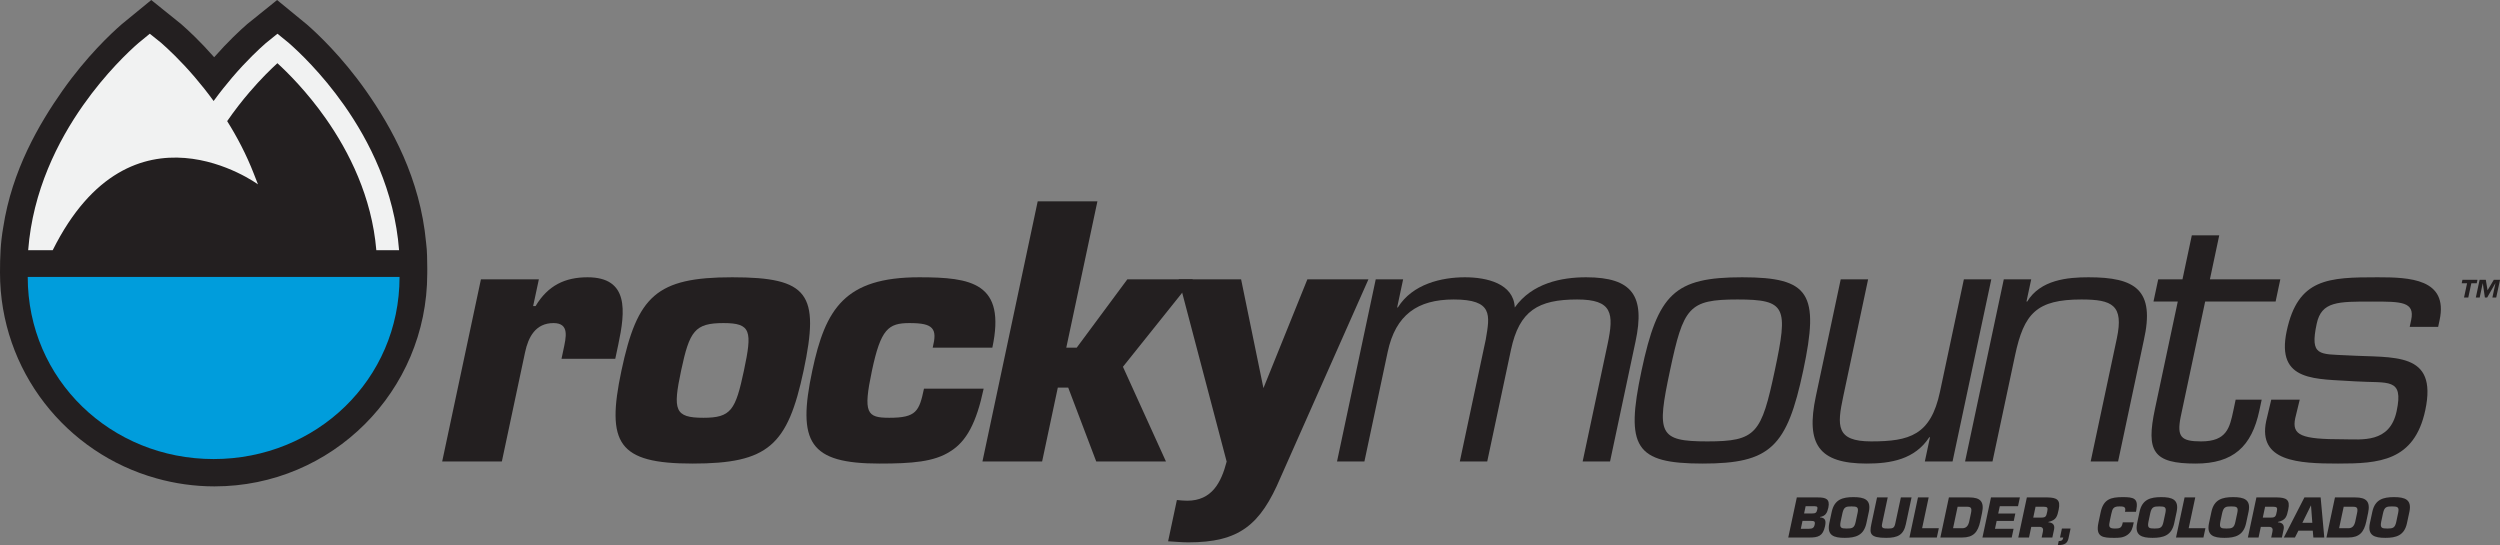 <?xml version="1.0" encoding="UTF-8"?>
<svg xmlns="http://www.w3.org/2000/svg" xmlns:xlink="http://www.w3.org/1999/xlink" width="323.7pt" height="70.58pt" viewBox="0 0 323.7 70.58" version="1.1">
<rect x="0" y="0" width="323.7" height="70.58" fill="#808080" stroke="none"/>
<defs>
<clipPath id="clip1">
  <path d="M 151 36 L 178 36 L 178 70.578 L 151 70.578 Z M 151 36 "/>
</clipPath>
<clipPath id="clip2">
  <path d="M 266 68 L 269 68 L 269 70.578 L 266 70.578 Z M 266 68 "/>
</clipPath>
<clipPath id="clip3">
  <path d="M 318 36 L 323.699 36 L 323.699 39 L 318 39 Z M 318 36 "/>
</clipPath>
</defs>
<g id="surface1">
<path style=" stroke:none;fill-rule:nonzero;fill:rgb(13.699%,12.199%,12.5%);fill-opacity:1;" d="M 72.941 45.336 C 73.293 43.672 73.777 41.832 71.664 41.832 C 69.328 41.832 68.398 43.672 67.988 45.605 L 64.98 59.754 L 57.254 59.754 L 62.27 36.172 L 69.77 36.172 L 69.031 39.629 L 69.348 39.629 C 70.953 36.938 73.195 35.902 76.07 35.902 C 81.461 35.902 80.973 40.305 80.055 44.617 L 79.664 46.461 L 72.703 46.461 L 72.941 45.336 "/>
<path style=" stroke:none;fill-rule:nonzero;fill:rgb(13.699%,12.199%,12.5%);fill-opacity:1;" d="M 88.191 47.984 C 87.105 53.105 87.344 54.094 91.074 54.094 C 94.668 54.094 95.234 53.105 96.324 47.984 C 97.41 42.863 97.273 41.832 93.68 41.832 C 89.949 41.832 89.281 42.863 88.191 47.984 Z M 104.051 47.984 C 101.988 57.691 99.469 60.023 89.676 60.023 C 80.02 60.023 78.465 57.422 80.465 47.984 C 82.52 38.328 84.969 35.902 94.805 35.902 C 104.688 35.902 106.168 38.016 104.051 47.984 "/>
<path style=" stroke:none;fill-rule:nonzero;fill:rgb(13.699%,12.199%,12.5%);fill-opacity:1;" d="M 127.363 50.324 C 126.43 54.723 125.152 57.152 123.031 58.453 C 120.949 59.801 118.07 60.023 113.895 60.023 C 104.773 60.023 103.199 57.285 105.176 47.984 C 106.875 39.988 109.359 35.902 119.02 35.902 C 125.801 35.902 130.277 36.621 128.488 45.02 L 120.766 45.02 C 121.074 43.762 121.105 43 120.672 42.508 C 120.238 42.012 119.375 41.832 117.758 41.832 C 115.02 41.832 114.047 42.594 112.902 47.984 C 111.73 53.512 112.234 54.094 115.152 54.094 C 118.656 54.094 119.02 53.242 119.637 50.324 L 127.363 50.324 "/>
<path style=" stroke:none;fill-rule:nonzero;fill:rgb(13.699%,12.199%,12.5%);fill-opacity:1;" d="M 138.062 45.02 L 139.41 45.02 L 145.965 36.172 L 154.453 36.172 L 145.398 47.492 L 150.969 59.754 L 141.941 59.754 L 138.312 50.188 L 136.965 50.188 L 134.934 59.754 L 127.207 59.754 L 134.363 26.066 L 142.094 26.066 L 138.062 45.02 "/>
<g clip-path="url(#clip1)" clip-rule="nonzero">
<path style=" stroke:none;fill-rule:nonzero;fill:rgb(13.699%,12.199%,12.5%);fill-opacity:1;" d="M 165.805 61.824 C 163.184 68.02 160.426 70.223 153.867 70.223 C 152.969 70.223 152.133 70.133 151.246 70.086 L 152.383 64.742 C 152.82 64.785 153.262 64.832 153.711 64.832 C 156.945 64.832 158.125 62.449 158.832 59.754 L 158.824 59.754 L 152.613 36.172 L 160.699 36.172 L 163.59 50.254 L 169.277 36.172 L 177.184 36.172 L 165.805 61.824 "/>
</g>
<path style=" stroke:none;fill-rule:nonzero;fill:rgb(13.699%,12.199%,12.5%);fill-opacity:1;" d="M 180.902 39.812 L 180.992 39.812 C 182.898 36.754 186.676 35.902 189.684 35.902 C 192.516 35.902 195.98 36.711 196.133 39.812 C 198.371 36.664 202.172 35.902 205.363 35.902 C 211.426 35.902 213.016 38.375 211.77 44.211 L 208.469 59.754 L 204.922 59.754 L 208.148 44.574 C 208.996 40.574 208.793 38.777 204.211 38.777 C 199.18 38.777 196.719 40.215 195.641 45.289 L 192.566 59.754 L 189.016 59.754 L 192.379 43.945 C 192.91 40.797 193.344 38.777 188.223 38.777 C 183.547 38.777 180.703 40.754 179.68 45.559 L 176.664 59.754 L 173.117 59.754 L 178.129 36.172 L 181.676 36.172 L 180.902 39.812 "/>
<path style=" stroke:none;fill-rule:nonzero;fill:rgb(13.699%,12.199%,12.5%);fill-opacity:1;" d="M 221.066 57.152 C 227.402 57.152 228.059 56.16 229.797 47.984 C 231.543 39.766 231.305 38.777 224.969 38.777 C 218.637 38.777 217.977 39.766 216.23 47.984 C 214.492 56.16 214.73 57.152 221.066 57.152 Z M 225.582 35.902 C 234.34 35.902 235.602 38.016 233.48 47.984 C 231.371 57.914 229.215 60.023 220.457 60.023 C 211.695 60.023 210.438 57.914 212.547 47.984 C 214.664 38.016 216.82 35.902 225.582 35.902 "/>
<path style=" stroke:none;fill-rule:nonzero;fill:rgb(13.699%,12.199%,12.5%);fill-opacity:1;" d="M 249.895 56.613 L 249.805 56.613 C 247.938 59.484 244.812 60.023 241.711 60.023 C 235.465 60.023 233.801 57.508 235.117 51.309 L 238.336 36.172 L 241.883 36.172 L 238.668 51.309 C 237.855 55.129 237.695 57.152 242.277 57.152 C 247.266 57.152 249.996 56.34 251.188 50.727 L 254.281 36.172 L 257.832 36.172 L 252.816 59.754 L 249.227 59.754 L 249.895 56.613 "/>
<path style=" stroke:none;fill-rule:nonzero;fill:rgb(13.699%,12.199%,12.5%);fill-opacity:1;" d="M 262.387 39.047 L 262.48 39.047 C 264.199 36.215 267.727 35.902 270.422 35.902 C 276.488 35.902 279.062 37.52 277.578 44.078 L 274.25 59.754 L 270.699 59.754 L 274.09 43.809 C 275.004 39.496 273.496 38.777 269.496 38.777 C 263.703 38.777 262.062 40.574 260.91 46.012 L 257.988 59.754 L 254.438 59.754 L 259.449 36.172 L 263 36.172 L 262.387 39.047 "/>
<path style=" stroke:none;fill-rule:nonzero;fill:rgb(13.699%,12.199%,12.5%);fill-opacity:1;" d="M 233.594 66.484 L 234.586 66.484 C 235.07 66.484 235.207 66.402 235.297 65.988 C 235.363 65.676 235.34 65.555 234.953 65.543 L 233.793 65.543 Z M 233.172 68.465 L 234.215 68.465 C 234.664 68.465 234.875 68.359 234.961 67.938 C 235.055 67.508 234.91 67.445 234.461 67.445 L 233.387 67.445 Z M 232.652 64.406 L 235.375 64.406 C 236.406 64.406 236.973 64.602 236.734 65.738 C 236.59 66.395 236.371 66.824 235.66 66.934 L 235.648 66.988 C 236.406 67.039 236.441 67.5 236.301 68.152 C 236.031 69.422 235.398 69.598 234.297 69.598 L 231.543 69.598 L 232.652 64.406 "/>
<path style=" stroke:none;fill-rule:nonzero;fill:rgb(13.699%,12.199%,12.5%);fill-opacity:1;" d="M 240.27 67.582 L 240.52 66.414 C 240.684 65.645 240.441 65.57 239.723 65.57 C 239.004 65.57 238.75 65.645 238.566 66.414 L 238.316 67.582 C 238.172 68.359 238.395 68.434 239.113 68.434 C 239.832 68.434 240.105 68.359 240.27 67.582 Z M 236.859 67.734 L 237.172 66.27 C 237.516 64.672 238.574 64.367 239.98 64.367 C 241.383 64.367 242.316 64.672 241.977 66.27 L 241.664 67.734 C 241.32 69.336 240.262 69.641 238.855 69.641 C 237.453 69.641 236.52 69.336 236.859 67.734 "/>
<path style=" stroke:none;fill-rule:nonzero;fill:rgb(13.699%,12.199%,12.5%);fill-opacity:1;" d="M 247.508 64.406 L 246.77 67.867 C 246.473 69.25 245.742 69.641 244.219 69.641 C 242.145 69.641 242.035 69.113 242.301 67.867 L 243.039 64.406 L 244.422 64.406 L 243.691 67.84 C 243.562 68.426 243.895 68.434 244.477 68.434 C 245.066 68.434 245.277 68.387 245.402 67.777 L 246.125 64.406 L 247.508 64.406 "/>
<path style=" stroke:none;fill-rule:nonzero;fill:rgb(13.699%,12.199%,12.5%);fill-opacity:1;" d="M 248.875 68.395 L 251.039 68.395 L 250.781 69.598 L 247.234 69.598 L 248.34 64.406 L 249.723 64.406 L 248.875 68.395 "/>
<path style=" stroke:none;fill-rule:nonzero;fill:rgb(13.699%,12.199%,12.5%);fill-opacity:1;" d="M 252.883 68.395 L 254.09 68.395 C 254.602 68.395 254.859 68.055 254.977 67.508 L 255.207 66.422 C 255.352 65.75 255.168 65.613 254.684 65.613 L 253.473 65.613 Z M 252.344 64.406 L 254.973 64.406 C 256.422 64.406 256.949 64.949 256.633 66.422 L 256.402 67.508 C 256.102 68.926 255.5 69.598 254.055 69.598 L 251.238 69.598 L 252.344 64.406 "/>
<path style=" stroke:none;fill-rule:nonzero;fill:rgb(13.699%,12.199%,12.5%);fill-opacity:1;" d="M 258.73 66.488 L 260.945 66.488 L 260.742 67.453 L 258.527 67.453 L 258.312 68.465 L 260.719 68.465 L 260.477 69.598 L 256.688 69.598 L 257.793 64.406 L 261.535 64.406 L 261.293 65.543 L 258.934 65.543 L 258.73 66.488 "/>
<path style=" stroke:none;fill-rule:nonzero;fill:rgb(13.699%,12.199%,12.5%);fill-opacity:1;" d="M 264.336 67.016 C 264.93 67.016 264.957 66.797 265.082 66.207 C 265.184 65.746 265.094 65.613 264.637 65.613 L 263.562 65.613 L 263.266 67.016 Z M 262.438 64.406 L 265.105 64.406 C 266.301 64.43 266.832 64.688 266.559 65.98 C 266.375 66.844 266.266 67.348 265.234 67.578 L 265.223 67.633 C 265.785 67.652 266.086 67.965 265.961 68.555 L 265.738 69.598 L 264.355 69.598 L 264.508 68.871 C 264.605 68.484 264.496 68.219 264.078 68.219 L 263.008 68.219 L 262.715 69.598 L 261.328 69.598 L 262.438 64.406 "/>
<g clip-path="url(#clip2)" clip-rule="nonzero">
<path style=" stroke:none;fill-rule:nonzero;fill:rgb(13.699%,12.199%,12.5%);fill-opacity:1;" d="M 268.098 68.434 L 267.852 69.598 C 267.719 70.309 267.398 70.586 266.449 70.578 L 266.562 70.059 C 266.957 70.055 267.082 69.941 267.156 69.598 L 266.73 69.598 L 266.977 68.434 L 268.098 68.434 "/>
</g>
<path style=" stroke:none;fill-rule:nonzero;fill:rgb(13.699%,12.199%,12.5%);fill-opacity:1;" d="M 276.277 67.633 L 276.246 67.785 C 276.129 68.352 276.012 68.863 275.457 69.258 C 274.902 69.645 274.328 69.641 273.73 69.641 C 272.316 69.641 271.301 69.57 271.707 67.672 L 271.992 66.332 C 272.355 64.617 273.328 64.367 274.852 64.367 C 276.277 64.367 276.91 64.512 276.605 66.07 L 276.562 66.27 L 275.137 66.27 L 275.18 66.07 C 275.234 65.605 274.914 65.57 274.445 65.57 C 273.656 65.57 273.527 65.812 273.367 66.555 L 273.195 67.363 C 273.031 68.137 273 68.434 273.832 68.434 C 274.406 68.434 274.691 68.395 274.824 67.785 L 274.855 67.633 L 276.277 67.633 "/>
<path style=" stroke:none;fill-rule:nonzero;fill:rgb(13.699%,12.199%,12.5%);fill-opacity:1;" d="M 280.125 67.582 L 280.375 66.414 C 280.535 65.645 280.297 65.57 279.578 65.57 C 278.859 65.57 278.609 65.645 278.422 66.414 L 278.176 67.582 C 278.027 68.359 278.25 68.434 278.969 68.434 C 279.688 68.434 279.961 68.359 280.125 67.582 Z M 276.719 67.734 L 277.027 66.27 C 277.367 64.672 278.43 64.367 279.836 64.367 C 281.238 64.367 282.168 64.672 281.832 66.27 L 281.52 67.734 C 281.18 69.336 280.117 69.641 278.711 69.641 C 277.305 69.641 276.375 69.336 276.719 67.734 "/>
<path style=" stroke:none;fill-rule:nonzero;fill:rgb(13.699%,12.199%,12.5%);fill-opacity:1;" d="M 283.391 68.395 L 285.559 68.395 L 285.301 69.598 L 281.75 69.598 L 282.859 64.406 L 284.242 64.406 L 283.391 68.395 "/>
<path style=" stroke:none;fill-rule:nonzero;fill:rgb(13.699%,12.199%,12.5%);fill-opacity:1;" d="M 289.434 67.582 L 289.684 66.414 C 289.848 65.645 289.605 65.57 288.887 65.57 C 288.168 65.57 287.918 65.645 287.73 66.414 L 287.484 67.582 C 287.34 68.359 287.555 68.434 288.277 68.434 C 288.996 68.434 289.27 68.359 289.434 67.582 Z M 286.023 67.734 L 286.336 66.27 C 286.676 64.672 287.738 64.367 289.145 64.367 C 290.547 64.367 291.48 64.672 291.141 66.27 L 290.828 67.734 C 290.484 69.336 289.426 69.641 288.02 69.641 C 286.617 69.641 285.684 69.336 286.023 67.734 "/>
<path style=" stroke:none;fill-rule:nonzero;fill:rgb(13.699%,12.199%,12.5%);fill-opacity:1;" d="M 294.059 67.016 C 294.656 67.016 294.684 66.797 294.805 66.207 C 294.906 65.746 294.816 65.613 294.359 65.613 L 293.285 65.613 L 292.988 67.016 Z M 292.16 64.406 L 294.832 64.406 C 296.023 64.43 296.559 64.688 296.281 65.98 C 296.094 66.844 295.988 67.348 294.957 67.578 L 294.945 67.633 C 295.508 67.652 295.809 67.965 295.684 68.555 L 295.461 69.598 L 294.078 69.598 L 294.23 68.871 C 294.328 68.484 294.219 68.219 293.801 68.219 L 292.73 68.219 L 292.438 69.598 L 291.055 69.598 L 292.16 64.406 "/>
<path style=" stroke:none;fill-rule:nonzero;fill:rgb(13.699%,12.199%,12.5%);fill-opacity:1;" d="M 299.23 65.445 L 299.219 65.445 L 298.109 67.695 L 299.398 67.695 Z M 297.598 68.707 L 297.148 69.598 L 295.711 69.598 L 298.375 64.406 L 300.477 64.406 L 300.949 69.598 L 299.535 69.598 L 299.457 68.707 L 297.598 68.707 "/>
<path style=" stroke:none;fill-rule:nonzero;fill:rgb(13.699%,12.199%,12.5%);fill-opacity:1;" d="M 302.867 68.395 L 304.078 68.395 C 304.59 68.395 304.848 68.055 304.965 67.508 L 305.195 66.422 C 305.34 65.75 305.156 65.613 304.672 65.613 L 303.461 65.613 Z M 302.332 64.406 L 304.961 64.406 C 306.406 64.406 306.938 64.949 306.621 66.422 L 306.391 67.508 C 306.086 68.926 305.488 69.598 304.043 69.598 L 301.227 69.598 L 302.332 64.406 "/>
<path style=" stroke:none;fill-rule:nonzero;fill:rgb(13.699%,12.199%,12.5%);fill-opacity:1;" d="M 310.266 67.582 L 310.512 66.414 C 310.676 65.645 310.438 65.57 309.719 65.57 C 309 65.57 308.746 65.645 308.562 66.414 L 308.312 67.582 C 308.168 68.359 308.391 68.434 309.109 68.434 C 309.828 68.434 310.098 68.359 310.266 67.582 Z M 306.855 67.734 L 307.168 66.27 C 307.508 64.672 308.57 64.367 309.973 64.367 C 311.379 64.367 312.309 64.672 311.969 66.27 L 311.656 67.734 C 311.316 69.336 310.254 69.641 308.852 69.641 C 307.445 69.641 306.516 69.336 306.855 67.734 "/>
<path style=" stroke:none;fill-rule:nonzero;fill:rgb(13.699%,12.199%,12.5%);fill-opacity:1;" d="M 20.215 61.926 L 20.219 61.926 C 20.223 61.926 20.227 61.93 20.227 61.93 Z M 20.227 61.93 L 20.246 61.934 C 14.402 60.312 9.344 56.828 5.746 52.168 C 2.145 47.508 -0.004 41.633 0 35.297 C 0 33.301 0.062 31.453 0.418 29.434 C 1.551 22.051 5.051 16.066 8.09 11.738 C 11.223 7.297 14.352 4.367 15.719 3.176 L 15.762 3.137 L 19.586 0.004 L 23.469 3.129 L 23.523 3.18 C 24.375 3.922 25.918 5.352 27.73 7.41 C 29.539 5.355 31.094 3.922 31.941 3.18 L 31.996 3.129 L 35.879 0.004 L 39.703 3.141 L 39.742 3.172 C 41.109 4.367 44.242 7.297 47.375 11.738 C 50.723 16.5 54.406 23.113 55.168 31.406 C 55.254 32.02 55.277 32.559 55.297 33.133 C 55.32 33.746 55.324 34.34 55.324 34.785 C 55.324 35.113 55.32 35.359 55.32 35.449 C 55.309 50.656 42.984 62.973 27.781 62.977 C 25.168 62.977 22.633 62.609 20.227 61.93 "/>
<path style=" stroke:none;fill-rule:nonzero;fill:rgb(0%,61.568%,86.273%);fill-opacity:1;" d="M 51.734 35.859 C 51.734 49.156 40.957 59.438 27.66 59.438 C 14.367 59.438 3.59 49.156 3.59 35.859 L 51.734 35.859 "/>
<path style=" stroke:none;fill-rule:nonzero;fill:rgb(94.499%,94.899%,94.899%);fill-opacity:1;" d="M 6.824 32.398 C 17.035 11.918 33.402 23.871 33.402 23.871 L 32.867 22.5 C 31.887 19.984 30.684 17.707 29.414 15.684 C 30.387 14.277 31.363 13.031 32.285 11.957 C 33.766 10.223 35.082 8.945 35.918 8.184 C 37.219 9.371 39.711 11.836 42.148 15.297 C 45.199 19.633 48.148 25.5 48.727 32.398 L 51.672 32.398 C 51.082 24.699 47.832 18.27 44.547 13.605 C 41.602 9.426 38.617 6.633 37.395 5.566 L 35.926 4.367 L 34.438 5.566 C 33.602 6.297 31.953 7.82 30.051 10.047 C 29.285 10.945 28.473 11.961 27.66 13.078 C 26.848 11.961 26.039 10.945 25.27 10.047 C 23.371 7.82 21.719 6.297 20.887 5.566 L 19.395 4.367 L 17.93 5.566 C 16.703 6.633 13.723 9.426 10.777 13.605 C 7.492 18.27 4.238 24.699 3.648 32.398 L 6.824 32.398 "/>
<path style=" stroke:none;fill-rule:nonzero;fill:rgb(13.699%,12.199%,12.5%);fill-opacity:1;" d="M 307.848 35.902 C 301.469 35.902 297.531 36.039 296.082 42.863 C 294.656 49.559 299.938 49.02 304.984 49.379 C 309.238 49.648 311.254 48.84 310.316 53.242 C 309.426 57.422 305.812 56.879 303.391 56.879 C 298 56.879 296.711 56.387 297.188 54.141 L 297.77 51.746 L 294.082 51.746 L 293.43 54.5 C 292.312 59.754 297.598 60.023 302.723 60.023 C 307.977 60.023 312.613 59.754 314.027 53.105 C 315.66 45.426 309.934 46.367 303.945 46.012 C 300.301 45.828 299.066 46.145 299.965 41.922 C 300.586 39 302.73 39.047 307.18 39.047 C 310.906 39.047 312.703 39.047 312.199 41.43 L 312.008 42.324 L 315.691 42.324 L 315.883 41.43 C 317.016 36.082 311.98 35.902 307.848 35.902 Z M 289.176 53.152 C 288.699 55.398 288.324 57.152 285 57.152 C 282.395 57.152 281.848 56.566 282.348 54.004 L 285.523 39.047 L 294.645 39.047 L 295.254 36.172 L 286.137 36.172 L 287.348 30.469 L 283.797 30.469 L 282.586 36.172 L 279.445 36.172 L 278.832 39.047 L 281.977 39.047 L 279.027 52.93 C 277.852 58.453 278.773 60.023 284.301 60.023 C 289.152 60.023 291.551 57.824 292.543 53.152 L 292.844 51.746 L 289.473 51.746 L 289.176 53.152 "/>
<g clip-path="url(#clip3)" clip-rule="nonzero">
<path style=" stroke:none;fill-rule:nonzero;fill:rgb(13.699%,12.199%,12.5%);fill-opacity:1;" d="M 323.211 38.523 L 322.715 38.523 L 323.109 36.676 L 323.098 36.676 L 322.039 38.523 L 321.742 38.523 L 321.473 36.676 L 321.465 36.676 L 321.07 38.523 L 320.57 38.523 L 321.059 36.23 L 321.863 36.23 L 322.09 37.586 L 322.898 36.23 L 323.703 36.23 Z M 320.688 36.676 L 319.988 36.676 L 319.594 38.523 L 319.043 38.523 L 319.438 36.676 L 318.742 36.676 L 318.836 36.23 L 320.781 36.23 L 320.688 36.676 "/>
</g>
</g>
</svg>
